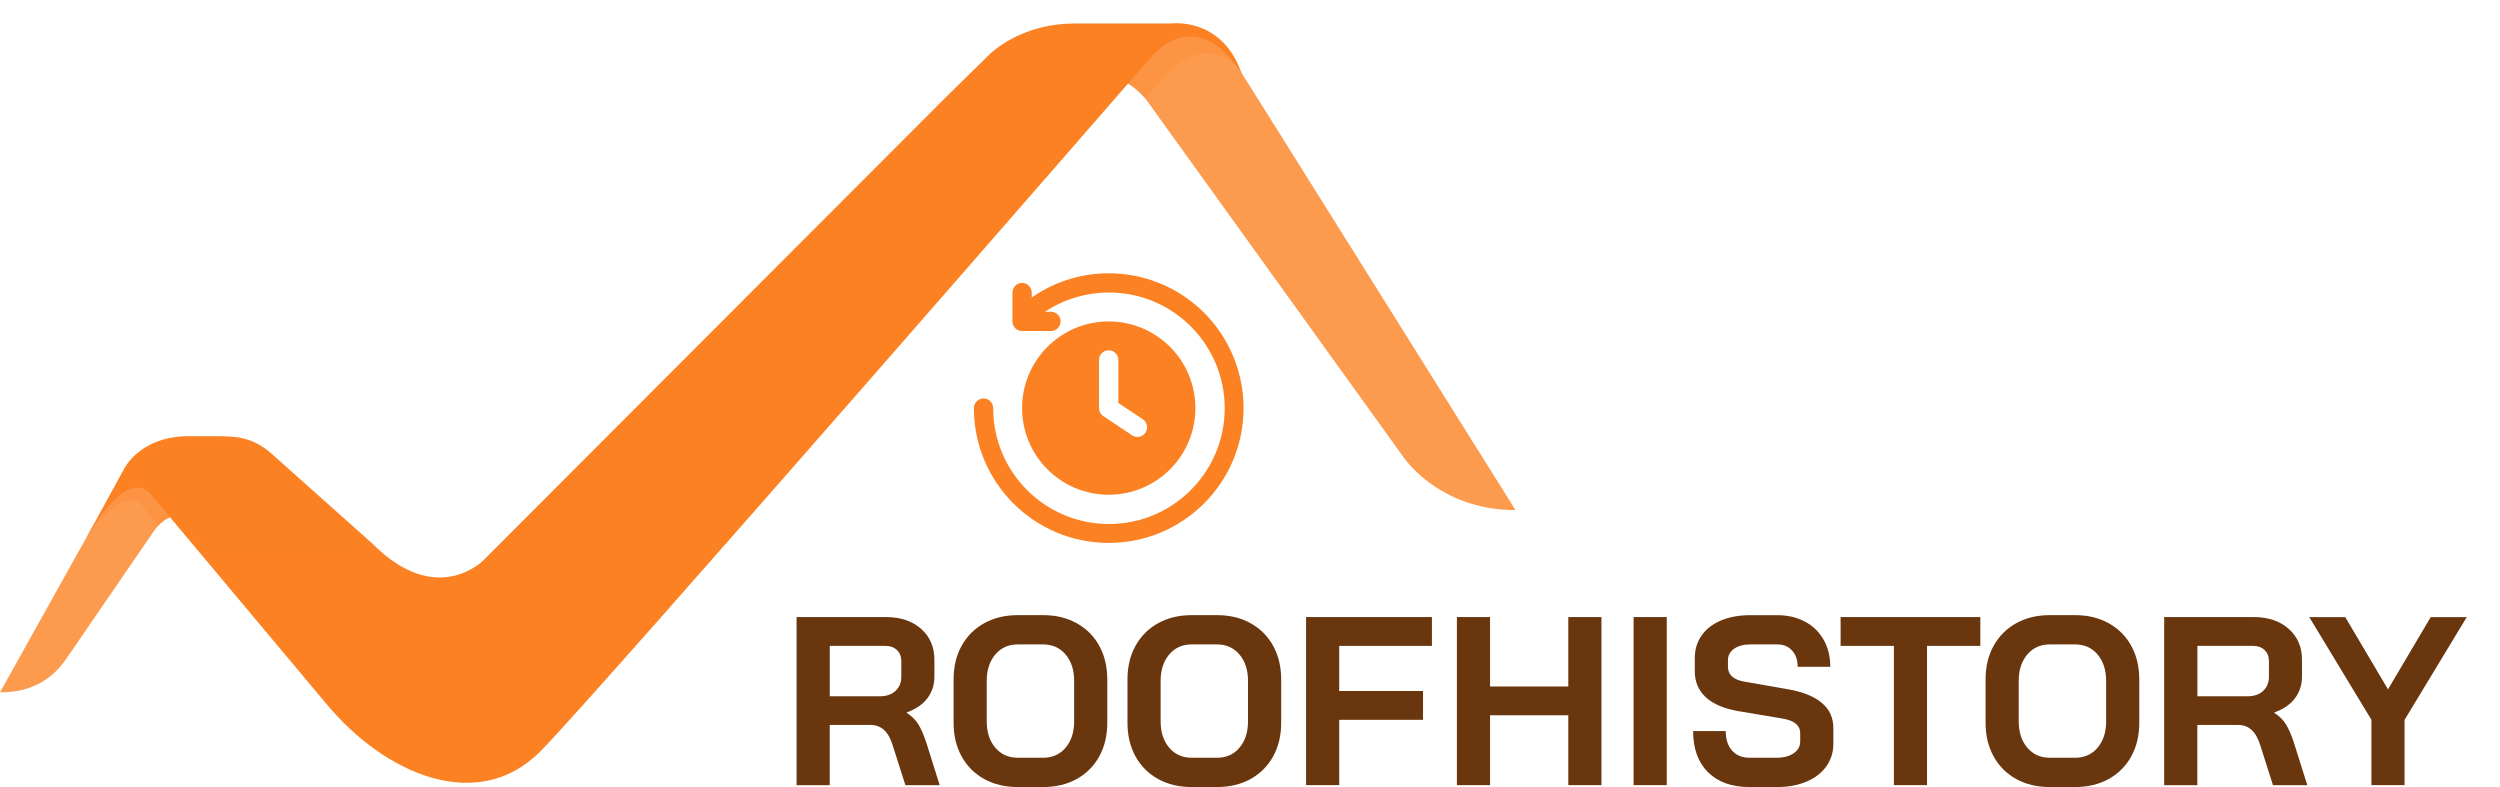 <svg width="108" height="34" viewBox="0 0 108 34" fill="none" xmlns="http://www.w3.org/2000/svg">
<path opacity="0.8" d="M2.826 28.513L6.66 22.925C6.799 22.732 7.071 22.424 7.447 22.315L6.513 21.199C6.513 21.199 6.362 20.991 6.059 20.959C5.749 20.929 5.277 21.087 4.643 21.845C4.641 21.849 4.638 21.85 4.636 21.854C4.586 21.913 4.535 21.976 4.484 22.044C4.479 22.05 4.474 22.057 4.469 22.064C4.419 22.128 4.368 22.198 4.317 22.27C4.31 22.279 4.305 22.287 4.3 22.295C4.249 22.369 4.195 22.447 4.142 22.528C4.137 22.535 4.132 22.543 4.127 22.551C4.069 22.639 4.011 22.73 3.951 22.828C3.951 22.828 3.951 22.829 3.95 22.831L0 29.909C1.614 29.928 2.429 29.074 2.826 28.513Z" fill="#FB8122"/>
<path opacity="0.2" d="M6.132 21.821L6.839 22.713C6.99 22.555 7.191 22.389 7.448 22.315L6.513 21.199C6.513 21.199 6.363 20.991 6.06 20.959C5.75 20.929 5.278 21.087 4.644 21.845C4.642 21.849 4.639 21.85 4.637 21.854C4.587 21.913 4.536 21.976 4.485 22.044C4.48 22.05 4.475 22.057 4.47 22.064C4.42 22.128 4.369 22.198 4.318 22.27C4.311 22.279 4.306 22.287 4.301 22.295C4.25 22.369 4.195 22.447 4.143 22.528C4.138 22.535 4.133 22.543 4.128 22.551C4.07 22.639 4.012 22.73 3.952 22.828C3.952 22.828 3.952 22.829 3.951 22.831L3.787 23.123C5.44 20.87 6.135 21.822 6.135 21.822L6.132 21.821Z" fill="#FB8122"/>
<path opacity="0.8" d="M65.473 22.039C65.473 22.039 53.557 3.014 53.564 3.035C53.564 3.035 52.003 0.164 49.904 2.07C49.811 2.156 49.717 2.245 49.622 2.351C49.622 2.351 49.622 2.351 49.621 2.353L48.574 3.516C48.991 3.746 49.298 4.044 49.5 4.282L49.793 4.69L60.683 19.82C61.047 20.301 62.563 22.035 65.471 22.035L65.473 22.039Z" fill="#FB8122"/>
<path opacity="0.2" d="M49.5 4.284C51.712 1.078 53.24 2.627 53.536 2.987C53.321 2.622 51.843 0.311 49.904 2.071C49.811 2.157 49.717 2.247 49.622 2.353C49.622 2.353 49.622 2.353 49.621 2.354L48.574 3.518C48.991 3.748 49.298 4.046 49.5 4.284Z" fill="#FB8122"/>
<path d="M50.579 1.015H46.426C44.303 1.015 43.045 2.068 42.754 2.343L40.867 4.193L20.888 24.2C20.888 24.2 18.878 26.286 16.092 23.489L11.866 19.719C10.938 18.851 10.237 18.843 9.174 18.843H8.22C6.031 18.815 5.35 20.275 5.35 20.275L3.705 23.279C5.57 20.04 6.476 21.307 6.476 21.307L14.075 30.378C16.609 33.45 20.632 35.186 23.34 32.463C25.741 30.049 49.698 2.5 49.698 2.5C49.698 2.5 49.698 2.5 49.699 2.498C51.88 0.073 53.641 3.183 53.641 3.183C52.799 0.706 50.579 1.015 50.579 1.015Z" fill="#FB8122"/>
<path opacity="0.45" d="M12.648 27.321L15.183 30.347C17.223 32.817 20.459 34.216 22.638 32.025C23.129 31.531 24.741 29.73 26.87 27.321H12.648Z" fill="#FB8122"/>
<path opacity="0.45" d="M49.106 2.09C49.629 1.489 50.085 1.422 50.294 1.43C50.029 1.405 49.852 1.43 49.852 1.43H46.269C44.439 1.43 43.355 2.338 43.102 2.574L37.242 8.625H43.436C45.534 6.271 48.604 2.667 49.105 2.091L49.106 2.09Z" fill="#FB8122"/>
<path opacity="0.34" d="M15.258 23.201L11.632 19.967C10.837 19.223 10.235 19.217 9.322 19.217H8.168C6.292 19.194 5.705 20.445 5.705 20.445L5.617 20.607C6.317 20.151 7.943 22.447 7.947 22.452L8.737 23.396L8.997 23.707H15.828C15.643 23.563 15.453 23.4 15.258 23.203V23.201Z" fill="#FB8122"/>
<path d="M34.414 26.657H38.272C38.901 26.657 39.408 26.826 39.791 27.166C40.175 27.503 40.366 27.95 40.366 28.503V29.229C40.366 29.589 40.263 29.901 40.06 30.169C39.857 30.436 39.561 30.637 39.173 30.776V30.796C39.394 30.941 39.561 31.108 39.676 31.295C39.791 31.482 39.901 31.741 40.014 32.073L40.595 33.92H39.113L38.564 32.198C38.473 31.9 38.348 31.679 38.19 31.534C38.031 31.389 37.833 31.317 37.598 31.317H35.844V33.92H34.412V26.659L34.414 26.657ZM38.002 30.08C38.292 30.08 38.521 30.002 38.686 29.847C38.851 29.692 38.936 29.489 38.936 29.239V28.565C38.936 28.366 38.873 28.203 38.749 28.083C38.624 27.962 38.459 27.902 38.252 27.902H35.846V30.08H38.004H38.002Z" fill="#69360E"/>
<path d="M42.519 33.654C42.1 33.423 41.775 33.097 41.543 32.679C41.312 32.26 41.195 31.776 41.195 31.22V29.354C41.195 28.801 41.31 28.316 41.543 27.898C41.775 27.479 42.1 27.153 42.519 26.922C42.937 26.691 43.42 26.574 43.965 26.574H45.065C45.612 26.574 46.093 26.689 46.511 26.922C46.93 27.153 47.256 27.479 47.487 27.898C47.718 28.316 47.835 28.801 47.835 29.354V31.22C47.835 31.773 47.718 32.26 47.487 32.679C47.256 33.097 46.93 33.421 46.511 33.654C46.093 33.885 45.61 34 45.065 34H43.965C43.418 34 42.937 33.885 42.519 33.654ZM45.065 32.735C45.465 32.735 45.789 32.59 46.035 32.298C46.28 32.009 46.403 31.629 46.403 31.158V29.416C46.403 28.945 46.28 28.565 46.035 28.276C45.789 27.986 45.465 27.839 45.065 27.839H43.965C43.565 27.839 43.241 27.984 42.995 28.276C42.75 28.567 42.627 28.948 42.627 29.416V31.158C42.627 31.629 42.75 32.009 42.995 32.298C43.241 32.588 43.565 32.735 43.965 32.735H45.065Z" fill="#69360E"/>
<path d="M50.031 33.654C49.612 33.423 49.286 33.097 49.055 32.679C48.824 32.26 48.707 31.776 48.707 31.22V29.354C48.707 28.801 48.822 28.316 49.055 27.898C49.288 27.479 49.612 27.153 50.031 26.922C50.449 26.691 50.932 26.574 51.477 26.574H52.577C53.124 26.574 53.605 26.689 54.023 26.922C54.441 27.153 54.767 27.479 54.999 27.898C55.23 28.316 55.347 28.801 55.347 29.354V31.22C55.347 31.773 55.23 32.26 54.999 32.679C54.767 33.097 54.441 33.421 54.023 33.654C53.605 33.885 53.122 34 52.577 34H51.477C50.93 34 50.449 33.885 50.031 33.654ZM52.577 32.735C52.977 32.735 53.301 32.59 53.546 32.298C53.792 32.009 53.914 31.629 53.914 31.158V29.416C53.914 28.945 53.792 28.565 53.546 28.276C53.301 27.986 52.977 27.839 52.577 27.839H51.477C51.076 27.839 50.753 27.984 50.507 28.276C50.262 28.567 50.139 28.948 50.139 29.416V31.158C50.139 31.629 50.262 32.009 50.507 32.298C50.753 32.588 51.076 32.735 51.477 32.735H52.577Z" fill="#69360E"/>
<path d="M56.424 26.657H61.859V27.902H57.854V29.851H61.474V31.096H57.854V33.918H56.422V26.657H56.424Z" fill="#69360E"/>
<path d="M62.938 26.657H64.37V29.656H67.751V26.657H69.183V33.918H67.751V30.899H64.37V33.918H62.938V26.657Z" fill="#69360E"/>
<path d="M70.572 26.657H72.004V33.918H70.572V26.657Z" fill="#69360E"/>
<path d="M73.786 33.362C73.358 32.936 73.143 32.343 73.143 31.582H74.552C74.552 31.942 74.645 32.224 74.828 32.429C75.011 32.632 75.267 32.735 75.59 32.735H76.741C77.045 32.735 77.292 32.673 77.483 32.544C77.672 32.415 77.769 32.244 77.769 32.031V31.679C77.769 31.341 77.519 31.13 77.022 31.045L75.114 30.724C74.492 30.619 74.019 30.422 73.698 30.128C73.376 29.835 73.215 29.459 73.215 29.002V28.421C73.215 28.055 73.314 27.731 73.511 27.451C73.708 27.172 73.987 26.956 74.351 26.803C74.713 26.651 75.134 26.576 75.612 26.576H76.785C77.234 26.576 77.632 26.671 77.978 26.856C78.324 27.041 78.591 27.302 78.782 27.638C78.972 27.974 79.068 28.362 79.068 28.805H77.658C77.658 28.515 77.58 28.28 77.419 28.105C77.26 27.928 77.049 27.839 76.785 27.839H75.612C75.323 27.839 75.09 27.902 74.913 28.026C74.736 28.151 74.647 28.316 74.647 28.525V28.805C74.647 29.151 74.886 29.366 75.363 29.448L77.262 29.78C77.891 29.891 78.372 30.086 78.704 30.366C79.036 30.645 79.201 31.007 79.201 31.45V32.134C79.201 32.502 79.098 32.825 78.895 33.109C78.692 33.393 78.406 33.612 78.04 33.767C77.674 33.922 77.248 34 76.765 34H75.572C74.812 34 74.217 33.787 73.788 33.362H73.786Z" fill="#69360E"/>
<path d="M81.817 27.902H79.514V26.657H85.55V27.902H83.247V33.918H81.815V27.902H81.817Z" fill="#69360E"/>
<path d="M87.101 33.654C86.683 33.423 86.357 33.097 86.125 32.679C85.894 32.26 85.777 31.776 85.777 31.22V29.354C85.777 28.801 85.892 28.316 86.125 27.898C86.359 27.479 86.683 27.153 87.101 26.922C87.519 26.691 88.002 26.574 88.547 26.574H89.647C90.194 26.574 90.675 26.689 91.093 26.922C91.512 27.153 91.838 27.479 92.069 27.898C92.3 28.316 92.417 28.801 92.417 29.354V31.22C92.417 31.773 92.3 32.26 92.069 32.679C91.838 33.097 91.512 33.421 91.093 33.654C90.675 33.885 90.192 34 89.647 34H88.547C88 34 87.519 33.885 87.101 33.654ZM89.647 32.735C90.047 32.735 90.371 32.59 90.617 32.298C90.862 32.009 90.985 31.629 90.985 31.158V29.416C90.985 28.945 90.862 28.565 90.617 28.276C90.371 27.986 90.047 27.839 89.647 27.839H88.547C88.147 27.839 87.823 27.984 87.578 28.276C87.332 28.567 87.209 28.948 87.209 29.416V31.158C87.209 31.629 87.332 32.009 87.578 32.298C87.823 32.588 88.147 32.735 88.547 32.735H89.647Z" fill="#69360E"/>
<path d="M93.494 26.657H97.352C97.982 26.657 98.488 26.826 98.871 27.166C99.255 27.503 99.446 27.95 99.446 28.503V29.229C99.446 29.589 99.343 29.901 99.14 30.169C98.937 30.436 98.641 30.637 98.253 30.776V30.796C98.474 30.941 98.641 31.108 98.756 31.295C98.871 31.482 98.981 31.741 99.094 32.073L99.675 33.92H98.193L97.644 32.198C97.553 31.9 97.428 31.679 97.269 31.534C97.111 31.389 96.913 31.317 96.678 31.317H94.924V33.92H93.492V26.659L93.494 26.657ZM97.085 30.08C97.374 30.08 97.603 30.002 97.768 29.847C97.933 29.692 98.018 29.489 98.018 29.239V28.565C98.018 28.366 97.955 28.203 97.831 28.083C97.706 27.962 97.541 27.902 97.334 27.902H94.928V30.08H97.087H97.085Z" fill="#69360E"/>
<path d="M102.447 31.098L99.76 26.659H101.315L103.161 29.78L105.007 26.659H106.564L103.877 31.098V33.919H102.445V31.098H102.447Z" fill="#69360E"/>
<path d="M53.722 17.629C53.722 20.847 51.115 23.454 47.897 23.454C44.679 23.454 42.072 20.847 42.072 17.629C42.072 17.399 42.259 17.213 42.489 17.213C42.719 17.213 42.906 17.399 42.906 17.629C42.902 20.391 45.138 22.633 47.899 22.637C50.661 22.641 52.903 20.405 52.907 17.643C52.911 14.882 50.675 12.64 47.913 12.636C46.929 12.636 45.965 12.923 45.144 13.467H45.401C45.632 13.467 45.818 13.653 45.818 13.883C45.818 14.114 45.632 14.3 45.401 14.3H44.154C43.923 14.3 43.737 14.114 43.737 13.886V12.638C43.737 12.408 43.923 12.221 44.154 12.221C44.384 12.221 44.57 12.408 44.57 12.638V12.852C47.209 11.013 50.84 11.662 52.677 14.3C53.357 15.278 53.722 16.441 53.722 17.631V17.629ZM51.641 17.629C51.641 19.697 49.965 21.373 47.897 21.373C45.83 21.373 44.154 19.697 44.154 17.629C44.154 15.562 45.83 13.886 47.897 13.886C49.965 13.887 51.639 15.562 51.641 17.629ZM49.375 18.115L48.312 17.407V15.55C48.312 15.32 48.125 15.133 47.895 15.133C47.665 15.133 47.479 15.32 47.479 15.55V17.631C47.479 17.77 47.548 17.901 47.663 17.977L48.911 18.808C49.103 18.933 49.361 18.879 49.486 18.687C49.609 18.496 49.56 18.242 49.371 18.115H49.375Z" fill="#FB8122"/>
</svg>
